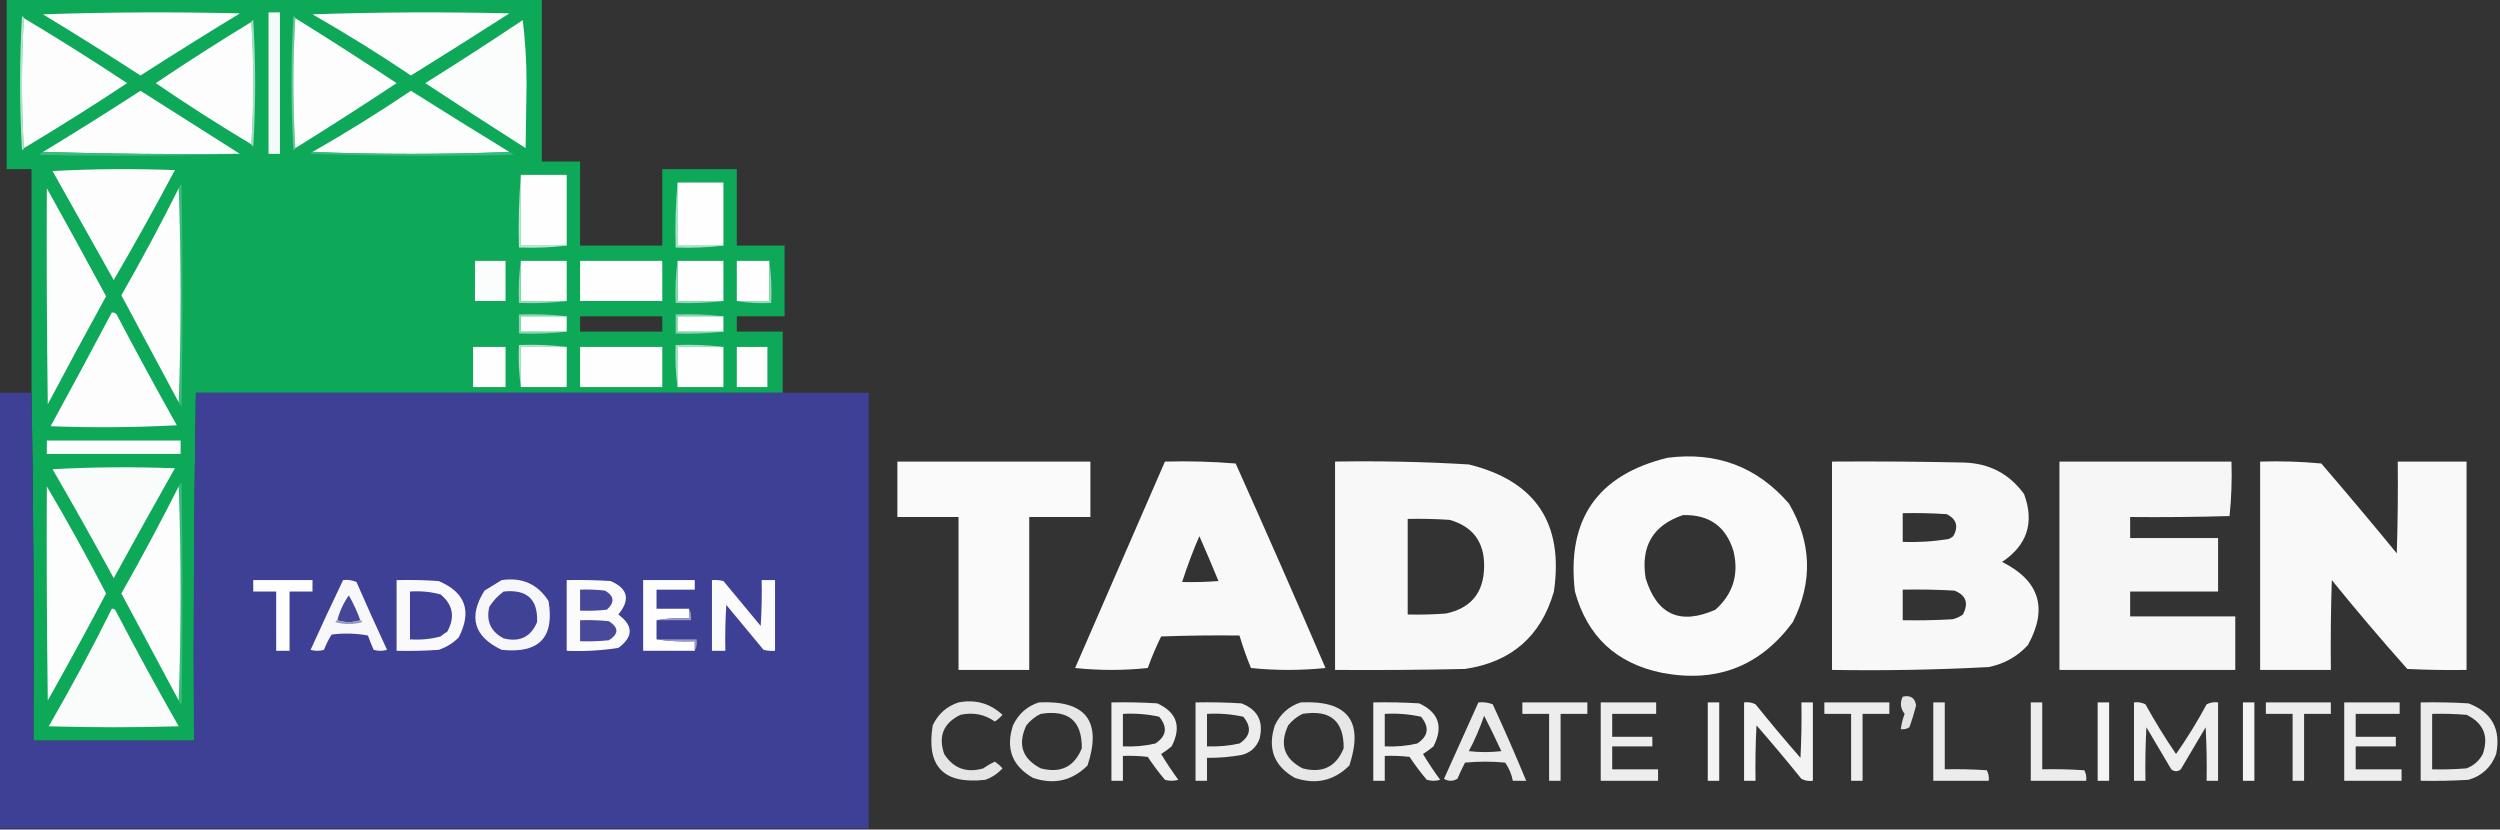 <svg xmlns="http://www.w3.org/2000/svg" xmlns:xlink="http://www.w3.org/1999/xlink" width="1308px" height="434px" style="shape-rendering:geometricPrecision; text-rendering:geometricPrecision; image-rendering:optimizeQuality; fill-rule:evenodd; clip-rule:evenodd"><rect width="100%" height="100%" fill="#333333" stroke="none"/><g><path style="opacity:0.984" fill="#0dab59" d="M 3.5,-0.5 C 96.833,-0.5 190.167,-0.5 283.5,-0.5C 283.5,27.833 283.5,56.167 283.5,84.5C 290.167,84.5 296.833,84.5 303.5,84.5C 303.5,99.167 303.5,113.833 303.5,128.5C 317.833,128.5 332.167,128.5 346.5,128.5C 346.5,115.167 346.5,101.833 346.5,88.5C 359.5,88.5 372.5,88.5 385.5,88.5C 385.5,101.833 385.5,115.167 385.5,128.5C 393.833,128.5 402.167,128.5 410.5,128.5C 410.5,140.833 410.5,153.167 410.5,165.5C 402.167,165.5 393.833,165.5 385.5,165.5C 385.5,168.167 385.5,170.833 385.5,173.5C 393.5,173.5 401.5,173.5 409.5,173.5C 409.5,184.167 409.5,194.833 409.5,205.5C 353.167,205.5 296.833,205.5 240.5,205.5C 240.5,194.833 240.5,184.167 240.5,173.5C 248.5,173.5 256.5,173.5 264.5,173.5C 264.5,170.833 264.5,168.167 264.5,165.5C 256.833,165.5 249.167,165.5 241.5,165.5C 241.5,153.167 241.5,140.833 241.5,128.5C 249.167,128.5 256.833,128.5 264.5,128.5C 264.5,115.167 264.5,101.833 264.5,88.5C 243.833,88.5 223.167,88.5 202.5,88.5C 202.969,104.263 202.469,119.929 201,135.5C 198.583,136.998 195.917,137.665 193,137.5C 187.026,135.448 180.859,133.782 174.5,132.5C 160.016,132.486 152.016,139.653 150.5,154C 151.178,165.672 157.178,172.672 168.5,175C 184.057,176.42 199.557,176.587 215,175.5C 216.687,179.636 217.353,183.97 217,188.5C 209.368,192.494 201.202,194.327 192.5,194C 181.823,194.333 171.156,194 160.5,193C 136.47,186.279 125.97,170.446 129,145.5C 135.035,124.885 148.868,114.551 170.5,114.5C 174.859,114.649 179.192,114.983 183.5,115.5C 183.5,106.5 183.5,97.5 183.5,88.5C 156.5,88.5 129.5,88.5 102.5,88.5C 102.5,127.5 102.5,166.5 102.5,205.5C 101.501,265.998 101.168,326.664 101.5,387.5C 73.5,387.5 45.5,387.5 17.5,387.5C 17.832,326.664 17.499,265.998 16.5,205.5C 16.5,166.5 16.5,127.5 16.5,88.5C 12.167,88.5 7.833,88.5 3.5,88.5C 3.5,58.833 3.5,29.167 3.5,-0.5 Z M 240.5,205.5 C 194.5,205.5 148.5,205.5 102.5,205.5C 102.5,166.5 102.5,127.5 102.5,88.5C 129.5,88.5 156.5,88.5 183.5,88.5C 183.5,97.5 183.5,106.5 183.5,115.5C 179.192,114.983 174.859,114.649 170.5,114.5C 148.868,114.551 135.035,124.885 129,145.5C 125.97,170.446 136.47,186.279 160.5,193C 171.156,194 181.823,194.333 192.5,194C 201.202,194.327 209.368,192.494 217,188.5C 217.353,183.97 216.687,179.636 215,175.5C 199.557,176.587 184.057,176.42 168.5,175C 157.178,172.672 151.178,165.672 150.5,154C 152.016,139.653 160.016,132.486 174.5,132.5C 180.859,133.782 187.026,135.448 193,137.5C 195.917,137.665 198.583,136.998 201,135.5C 202.469,119.929 202.969,104.263 202.5,88.5C 223.167,88.5 243.833,88.5 264.5,88.5C 264.5,101.833 264.5,115.167 264.5,128.5C 256.833,128.5 249.167,128.5 241.5,128.5C 241.5,140.833 241.5,153.167 241.5,165.5C 249.167,165.5 256.833,165.5 264.5,165.5C 264.5,168.167 264.5,170.833 264.5,173.5C 256.5,173.5 248.5,173.5 240.5,173.5C 240.5,184.167 240.5,194.833 240.5,205.5 Z M 303.5,165.5 C 317.833,165.5 332.167,165.5 346.5,165.5C 346.5,168.167 346.5,170.833 346.5,173.5C 332.167,173.5 317.833,173.5 303.5,173.5C 303.5,170.833 303.5,168.167 303.5,165.5 Z"></path></g><g><path style="opacity:1" fill="#fcfdfc" d="M 22.5,7.5 C 56.664,6.336 90.998,6.169 125.5,7C 108.034,17.636 90.7,28.469 73.5,39.5C 56.64,28.572 39.64,17.906 22.5,7.5 Z"></path></g><g><path style="opacity:1" fill="#f4faf7" d="M 140.5,6.5 C 142.5,6.5 144.5,6.5 146.5,6.5C 146.5,31.167 146.5,55.833 146.5,80.5C 144.5,80.5 142.5,80.5 140.5,80.5C 140.5,55.833 140.5,31.167 140.5,6.5 Z"></path></g><g><path style="opacity:1" fill="#fcfdfc" d="M 163.5,7.5 C 197.664,6.336 231.998,6.169 266.5,7C 249.418,17.958 232.251,28.792 215,39.5C 198.196,28.186 181.03,17.519 163.5,7.5 Z"></path></g><g><path style="opacity:1" fill="#b1e5cc" d="M 12.5,9.5 C 11.167,32.167 11.167,54.833 12.5,77.5C 12.44,78.043 12.107,78.376 11.5,78.5C 10.167,55.167 10.167,31.833 11.5,8.5C 12.107,8.624 12.44,8.957 12.5,9.5 Z"></path></g><g><path style="opacity:1" fill="#fcfdfc" d="M 12.5,9.5 C 30.749,20.411 48.749,31.745 66.5,43.5C 48.749,55.255 30.749,66.589 12.5,77.5C 11.167,54.833 11.167,32.167 12.5,9.5 Z"></path></g><g><path style="opacity:1" fill="#61ca96" d="M 154.5,9.5 C 153.167,32.167 153.167,54.833 154.5,77.5C 154.44,78.043 154.107,78.376 153.5,78.5C 152.167,55.167 152.167,31.833 153.5,8.5C 154.107,8.624 154.44,8.957 154.5,9.5 Z"></path></g><g><path style="opacity:1" fill="#fcfdfc" d="M 154.5,9.5 C 172.345,20.587 190.011,31.92 207.5,43.5C 190.011,55.08 172.345,66.413 154.5,77.5C 153.167,54.833 153.167,32.167 154.5,9.5 Z"></path></g><g><path style="opacity:1" fill="#a0dfc0" d="M 131.5,11.5 C 131.56,10.957 131.893,10.624 132.5,10.5C 133.833,32.5 133.833,54.5 132.5,76.5C 131.893,76.376 131.56,76.043 131.5,75.5C 132.833,54.167 132.833,32.833 131.5,11.5 Z"></path></g><g><path style="opacity:1" fill="#fcfdfc" d="M 131.5,11.5 C 132.833,32.833 132.833,54.167 131.5,75.5C 114.486,65.329 97.819,54.663 81.5,43.5C 97.894,32.446 114.56,21.78 131.5,11.5 Z"></path></g><g><path style="opacity:1" fill="#fbfdfc" d="M 273.5,10.5 C 274.832,21.313 275.499,32.479 275.5,44C 275.333,55.167 275.167,66.333 275,77.5C 257.415,66.291 239.915,54.958 222.5,43.5C 239.735,32.725 256.735,21.725 273.5,10.5 Z"></path></g><g><path style="opacity:1" fill="#fcfdfc" d="M 125.5,80.5 C 90.996,80.832 56.663,80.498 22.5,79.5C 39.64,69.094 56.64,58.428 73.5,47.5C 90.898,58.525 108.231,69.525 125.5,80.5 Z"></path></g><g><path style="opacity:1" fill="#fcfdfc" d="M 266.5,79.5 C 232.167,80.833 197.833,80.833 163.5,79.5C 181.03,69.481 198.196,58.814 215,47.5C 232.139,58.314 249.305,68.981 266.5,79.5 Z"></path></g><g><path style="opacity:1" fill="#37bd7b" d="M 22.5,79.5 C 56.663,80.498 90.996,80.832 125.5,80.5C 91.238,81.663 56.238,81.829 20.5,81C 21.044,80.283 21.711,79.783 22.5,79.5 Z"></path></g><g><path style="opacity:1" fill="#36bc7a" d="M 163.5,79.5 C 197.833,80.833 232.167,80.833 266.5,79.5C 267.289,79.783 267.956,80.283 268.5,81C 233.162,81.833 197.829,81.667 162.5,80.5C 162.624,79.893 162.957,79.56 163.5,79.5 Z"></path></g><g><path style="opacity:1" fill="#fcfdfc" d="M 27.5,89.5 C 48.663,88.337 69.996,88.171 91.5,89C 81.214,108.409 70.547,127.575 59.5,146.5C 48.769,127.461 38.103,108.461 27.5,89.5 Z"></path></g><g><path style="opacity:1" fill="#b7e7cf" d="M 272.5,91.5 C 272.5,103.833 272.5,116.167 272.5,128.5C 280.5,128.5 288.5,128.5 296.5,128.5C 288.35,129.493 280.017,129.826 271.5,129.5C 271.171,116.656 271.505,103.989 272.5,91.5 Z"></path></g><g><path style="opacity:1" fill="#fdfefd" d="M 272.5,91.5 C 280.5,91.5 288.5,91.5 296.5,91.5C 296.5,103.833 296.5,116.167 296.5,128.5C 288.5,128.5 280.5,128.5 272.5,128.5C 272.5,116.167 272.5,103.833 272.5,91.5 Z"></path></g><g><path style="opacity:1" fill="#abe2c7" d="M 354.5,95.5 C 354.5,106.5 354.5,117.5 354.5,128.5C 362.5,128.5 370.5,128.5 378.5,128.5C 370.35,129.493 362.017,129.826 353.5,129.5C 353.172,117.988 353.505,106.654 354.5,95.5 Z"></path></g><g><path style="opacity:1" fill="#fdfefd" d="M 354.5,95.5 C 362.5,95.5 370.5,95.5 378.5,95.5C 378.5,106.5 378.5,117.5 378.5,128.5C 370.5,128.5 362.5,128.5 354.5,128.5C 354.5,117.5 354.5,106.5 354.5,95.5 Z"></path></g><g><path style="opacity:1" fill="#37bd7b" d="M 93.5,210.5 C 94.833,173.167 94.833,135.833 93.5,98.5C 93.783,97.711 94.283,97.044 95,96.5C 95.667,135.167 95.667,173.833 95,212.5C 94.283,211.956 93.783,211.289 93.5,210.5 Z"></path></g><g><path style="opacity:1" fill="#fcfdfc" d="M 24.5,98.5 C 34.939,117.207 45.273,136.04 55.5,155C 45.214,173.738 35.047,192.571 25,211.5C 24.5,173.835 24.333,136.168 24.5,98.5 Z"></path></g><g><path style="opacity:1" fill="#fcfdfc" d="M 93.5,98.5 C 94.833,135.833 94.833,173.167 93.5,210.5C 83.513,191.86 73.513,173.194 63.5,154.5C 74.034,136.097 84.034,117.431 93.5,98.5 Z"></path></g><g><path style="opacity:1" fill="#fbfdfc" d="M 248.5,136.5 C 253.833,136.5 259.167,136.5 264.5,136.5C 264.5,143.5 264.5,150.5 264.5,157.5C 259.167,157.5 253.833,157.5 248.5,157.5C 248.5,150.5 248.5,143.5 248.5,136.5 Z"></path></g><g><path style="opacity:1" fill="#fdfefd" d="M 272.5,136.5 C 280.5,136.5 288.5,136.5 296.5,136.5C 296.5,143.5 296.5,150.5 296.5,157.5C 288.5,157.5 280.5,157.5 272.5,157.5C 272.5,150.5 272.5,143.5 272.5,136.5 Z"></path></g><g><path style="opacity:1" fill="#fdfefd" d="M 303.5,136.5 C 317.833,136.5 332.167,136.5 346.5,136.5C 346.5,143.5 346.5,150.5 346.5,157.5C 332.167,157.5 317.833,157.5 303.5,157.5C 303.5,150.5 303.5,143.5 303.5,136.5 Z"></path></g><g><path style="opacity:1" fill="#fdfefd" d="M 354.5,136.5 C 362.5,136.5 370.5,136.5 378.5,136.5C 378.5,143.5 378.5,150.5 378.5,157.5C 370.5,157.5 362.5,157.5 354.5,157.5C 354.5,150.5 354.5,143.5 354.5,136.5 Z"></path></g><g><path style="opacity:1" fill="#fdfefd" d="M 402.5,136.5 C 402.5,143.5 402.5,150.5 402.5,157.5C 396.833,157.5 391.167,157.5 385.5,157.5C 385.5,150.5 385.5,143.5 385.5,136.5C 391.167,136.5 396.833,136.5 402.5,136.5 Z"></path></g><g><path style="opacity:1" fill="#95dbb9" d="M 272.5,136.5 C 272.5,143.5 272.5,150.5 272.5,157.5C 280.5,157.5 288.5,157.5 296.5,157.5C 288.35,158.493 280.017,158.826 271.5,158.5C 271.175,150.981 271.508,143.648 272.5,136.5 Z"></path></g><g><path style="opacity:1" fill="#8fd9b5" d="M 354.5,136.5 C 354.5,143.5 354.5,150.5 354.5,157.5C 362.5,157.5 370.5,157.5 378.5,157.5C 370.35,158.493 362.017,158.826 353.5,158.5C 353.175,150.981 353.508,143.648 354.5,136.5 Z"></path></g><g><path style="opacity:1" fill="#99dcbb" d="M 402.5,136.5 C 403.492,143.648 403.825,150.981 403.5,158.5C 397.31,158.823 391.31,158.49 385.5,157.5C 391.167,157.5 396.833,157.5 402.5,157.5C 402.5,150.5 402.5,143.5 402.5,136.5 Z"></path></g><g><path style="opacity:1" fill="#fcfdfc" d="M 58.5,163.5 C 59.496,163.414 60.329,163.748 61,164.5C 71.246,183.993 81.746,203.326 92.5,222.5C 70.508,223.666 48.508,223.833 26.5,223C 37.306,203.219 47.973,183.386 58.5,163.5 Z"></path></g><g><path style="opacity:1" fill="#86d6ae" d="M 296.5,165.5 C 288.5,165.5 280.5,165.5 272.5,165.5C 272.5,168.167 272.5,170.833 272.5,173.5C 280.5,173.5 288.5,173.5 296.5,173.5C 288.35,174.493 280.017,174.826 271.5,174.5C 271.5,171.167 271.5,167.833 271.5,164.5C 280.017,164.174 288.35,164.507 296.5,165.5 Z"></path></g><g><path style="opacity:1" fill="#83d5ac" d="M 378.5,165.5 C 370.5,165.5 362.5,165.5 354.5,165.5C 354.5,168.167 354.5,170.833 354.5,173.5C 362.5,173.5 370.5,173.5 378.5,173.5C 370.35,174.493 362.017,174.826 353.5,174.5C 353.5,171.167 353.5,167.833 353.5,164.5C 362.017,164.174 370.35,164.507 378.5,165.5 Z"></path></g><g><path style="opacity:1" fill="#fdfefd" d="M 296.5,165.5 C 296.5,168.167 296.5,170.833 296.5,173.5C 288.5,173.5 280.5,173.5 272.5,173.5C 272.5,170.833 272.5,168.167 272.5,165.5C 280.5,165.5 288.5,165.5 296.5,165.5 Z"></path></g><g><path style="opacity:1" fill="#fdfefd" d="M 378.5,165.5 C 378.5,168.167 378.5,170.833 378.5,173.5C 370.5,173.5 362.5,173.5 354.5,173.5C 354.5,170.833 354.5,168.167 354.5,165.5C 362.5,165.5 370.5,165.5 378.5,165.5 Z"></path></g><g><path style="opacity:1" fill="#fdfefd" d="M 247.5,181.5 C 253.167,181.5 258.833,181.5 264.5,181.5C 264.5,188.5 264.5,195.5 264.5,202.5C 258.833,202.5 253.167,202.5 247.5,202.5C 247.5,195.5 247.5,188.5 247.5,181.5 Z"></path></g><g><path style="opacity:1" fill="#b0e5cb" d="M 296.5,181.5 C 288.5,181.5 280.5,181.5 272.5,181.5C 272.5,188.5 272.5,195.5 272.5,202.5C 271.508,195.352 271.175,188.019 271.5,180.5C 280.017,180.174 288.35,180.507 296.5,181.5 Z"></path></g><g><path style="opacity:1" fill="#fdfefd" d="M 296.5,181.5 C 296.5,188.5 296.5,195.5 296.5,202.5C 288.5,202.5 280.5,202.5 272.5,202.5C 272.5,195.5 272.5,188.5 272.5,181.5C 280.5,181.5 288.5,181.5 296.5,181.5 Z"></path></g><g><path style="opacity:1" fill="#fdfefd" d="M 303.5,181.5 C 317.833,181.5 332.167,181.5 346.5,181.5C 346.5,188.5 346.5,195.5 346.5,202.5C 332.167,202.5 317.833,202.5 303.5,202.5C 303.5,195.5 303.5,188.5 303.5,181.5 Z"></path></g><g><path style="opacity:1" fill="#a5e1c4" d="M 378.5,181.5 C 370.5,181.5 362.5,181.5 354.5,181.5C 354.5,188.5 354.5,195.5 354.5,202.5C 353.508,195.352 353.175,188.019 353.5,180.5C 362.017,180.174 370.35,180.507 378.5,181.5 Z"></path></g><g><path style="opacity:1" fill="#fdfefd" d="M 378.5,181.5 C 378.5,188.5 378.5,195.5 378.5,202.5C 370.5,202.5 362.5,202.5 354.5,202.5C 354.5,195.5 354.5,188.5 354.5,181.5C 362.5,181.5 370.5,181.5 378.5,181.5 Z"></path></g><g><path style="opacity:1" fill="#fdfefd" d="M 385.5,181.5 C 390.833,181.5 396.167,181.5 401.5,181.5C 401.5,188.5 401.5,195.5 401.5,202.5C 396.167,202.5 390.833,202.5 385.5,202.5C 385.5,195.5 385.5,188.5 385.5,181.5 Z"></path></g><g><path style="opacity:0.999" fill="#3e4095" d="M -0.5,205.5 C 5.167,205.5 10.833,205.5 16.5,205.5C 17.499,265.998 17.832,326.664 17.5,387.5C 45.5,387.5 73.5,387.5 101.5,387.5C 101.168,326.664 101.501,265.998 102.5,205.5C 148.5,205.5 194.5,205.5 240.5,205.5C 296.833,205.5 353.167,205.5 409.5,205.5C 424.5,205.5 439.5,205.5 454.5,205.5C 454.5,281.5 454.5,357.5 454.5,433.5C 302.833,433.5 151.167,433.5 -0.5,433.5C -0.5,357.5 -0.5,281.5 -0.5,205.5 Z"></path></g><g><path style="opacity:1" fill="#fdfefd" d="M 24.5,230.5 C 47.833,230.5 71.167,230.5 94.5,230.5C 94.5,232.833 94.5,235.167 94.5,237.5C 71.167,237.5 47.833,237.5 24.5,237.5C 24.5,235.167 24.5,232.833 24.5,230.5 Z"></path></g><g><path style="opacity:0.981" fill="#fdfdfd" d="M 872.5,239.5 C 898.152,236.21 919.319,244.21 936,263.5C 947.886,283.78 948.553,304.447 938,325.5C 920.924,348.645 898.091,357.479 869.5,352C 845.633,347.133 830.466,332.966 824,309.5C 819.571,271.78 835.738,248.446 872.5,239.5 Z M 880.5,269.5 C 894.287,269.127 903.12,275.46 907,288.5C 909.846,300.624 906.679,310.791 897.5,319C 879.022,327.15 866.856,321.65 861,302.5C 858.334,285.804 864.834,274.804 880.5,269.5 Z"></path></g><g><path style="opacity:0.982" fill="#fdfdfd" d="M 469.5,241.5 C 503.167,241.5 536.833,241.5 570.5,241.5C 570.5,251.167 570.5,260.833 570.5,270.5C 559.833,270.5 549.167,270.5 538.5,270.5C 538.5,297.167 538.5,323.833 538.5,350.5C 526.167,350.5 513.833,350.5 501.5,350.5C 501.5,323.833 501.5,297.167 501.5,270.5C 490.833,270.5 480.167,270.5 469.5,270.5C 469.5,260.833 469.5,251.167 469.5,241.5 Z"></path></g><g><path style="opacity:0.979" fill="#fdfdfd" d="M 609.5,241.5 C 621.851,241.168 634.185,241.501 646.5,242.5C 662.442,278.049 678.108,313.716 693.5,349.5C 680.5,350.833 667.5,350.833 654.5,349.5C 652.2,343.909 650.2,338.242 648.5,332.5C 634.829,332.333 621.163,332.5 607.5,333C 604.879,338.36 602.545,343.86 600.5,349.5C 587.833,350.833 575.167,350.833 562.5,349.5C 578.181,313.474 593.848,277.474 609.5,241.5 Z M 627.5,280.5 C 630.91,288.209 634.243,296.042 637.5,304C 631.175,304.5 624.842,304.666 618.5,304.5C 621.105,296.352 624.105,288.352 627.5,280.5 Z"></path></g><g><path style="opacity:0.974" fill="#fdfdfd" d="M 698.5,241.5 C 721.862,241.099 745.196,241.599 768.5,243C 803.394,251.598 818.228,273.765 813,309.5C 806.262,332.896 790.762,346.396 766.5,350C 743.836,350.5 721.169,350.667 698.5,350.5C 698.5,314.167 698.5,277.833 698.5,241.5 Z M 736.5,271.5 C 743.841,271.334 751.174,271.5 758.5,272C 770.685,275.509 776.685,283.676 776.5,296.5C 776.325,310.038 769.658,318.204 756.5,321C 749.842,321.5 743.175,321.666 736.5,321.5C 736.5,304.833 736.5,288.167 736.5,271.5 Z"></path></g><g><path style="opacity:0.976" fill="#fdfdfd" d="M 958.5,241.5 C 981.502,241.333 1004.5,241.5 1027.5,242C 1040.8,242.397 1051.3,247.897 1059,258.5C 1064.49,273.387 1060.65,285.22 1047.5,294C 1067.1,303.805 1071.6,318.305 1061,337.5C 1055.45,343.529 1048.61,347.362 1040.5,349C 1013.2,350.447 985.871,350.947 958.5,350.5C 958.5,314.167 958.5,277.833 958.5,241.5 Z M 995.5,268.5 C 1003.17,268.334 1010.84,268.5 1018.5,269C 1023.63,271.553 1024.79,275.386 1022,280.5C 1021.25,281.126 1020.42,281.626 1019.5,282C 1011.56,283.321 1003.56,283.821 995.5,283.5C 995.5,278.5 995.5,273.5 995.5,268.5 Z M 995.5,308.5 C 1004.51,308.334 1013.51,308.5 1022.5,309C 1028.62,311.366 1030.12,315.533 1027,321.5C 1025.35,322.717 1023.52,323.55 1021.5,324C 1012.84,324.5 1004.17,324.666 995.5,324.5C 995.5,319.167 995.5,313.833 995.5,308.5 Z"></path></g><g><path style="opacity:0.962" fill="#fdfdfd" d="M 1077.5,241.5 C 1107.5,241.5 1137.5,241.5 1167.5,241.5C 1167.82,251.083 1167.49,260.583 1166.5,270C 1149.17,270.5 1131.84,270.667 1114.5,270.5C 1114.5,274.167 1114.5,277.833 1114.5,281.5C 1129.83,281.5 1145.17,281.5 1160.5,281.5C 1160.5,290.833 1160.5,300.167 1160.5,309.5C 1145.17,309.5 1129.83,309.5 1114.5,309.5C 1114.5,313.833 1114.5,318.167 1114.5,322.5C 1132.83,322.5 1151.17,322.5 1169.5,322.5C 1169.5,331.833 1169.5,341.167 1169.5,350.5C 1138.83,350.5 1108.17,350.5 1077.5,350.5C 1077.5,314.167 1077.5,277.833 1077.5,241.5 Z"></path></g><g><path style="opacity:0.978" fill="#fdfdfd" d="M 1182.5,241.5 C 1193.19,241.168 1203.85,241.501 1214.5,242.5C 1227.85,258.02 1241.02,273.687 1254,289.5C 1254.5,273.503 1254.67,257.503 1254.5,241.5C 1266.5,241.5 1278.5,241.5 1290.5,241.5C 1290.5,277.833 1290.5,314.167 1290.5,350.5C 1280.16,350.666 1269.83,350.5 1259.5,350C 1245.96,334.794 1232.79,319.294 1220,303.5C 1219.5,319.163 1219.33,334.83 1219.5,350.5C 1207.17,350.5 1194.83,350.5 1182.5,350.5C 1182.5,314.167 1182.5,277.833 1182.5,241.5 Z"></path></g><g><path style="opacity:1" fill="#f9fcfa" d="M 27.5,245.5 C 48.663,244.337 69.996,244.171 91.5,245C 80.707,264.086 70.04,283.253 59.5,302.5C 49.059,283.276 38.392,264.276 27.5,245.5 Z"></path></g><g><path style="opacity:1" fill="#37bd7b" d="M 93.5,366.5 C 94.833,329.167 94.833,291.833 93.5,254.5C 93.783,253.711 94.283,253.044 95,252.5C 95.667,291.167 95.667,329.833 95,368.5C 94.283,367.956 93.783,367.289 93.5,366.5 Z"></path></g><g><path style="opacity:1" fill="#fcfdfc" d="M 24.5,254.5 C 35.313,272.783 45.646,291.449 55.5,310.5C 45.587,329.327 35.421,347.993 25,366.5C 24.5,329.168 24.333,291.835 24.5,254.5 Z"></path></g><g><path style="opacity:1" fill="#fcfdfc" d="M 93.5,254.5 C 94.833,291.833 94.833,329.167 93.5,366.5C 83.525,347.887 73.525,329.221 63.5,310.5C 73.96,292.051 83.96,273.384 93.5,254.5 Z"></path></g><g><path style="opacity:1" fill="#fdfefd" d="M 132.5,303.5 C 142.833,303.5 153.167,303.5 163.5,303.5C 163.5,305.5 163.5,307.5 163.5,309.5C 159.5,309.5 155.5,309.5 151.5,309.5C 151.5,319.833 151.5,330.167 151.5,340.5C 149.167,340.5 146.833,340.5 144.5,340.5C 144.5,330.167 144.5,319.833 144.5,309.5C 140.5,309.5 136.5,309.5 132.5,309.5C 132.5,307.5 132.5,305.5 132.5,303.5 Z"></path></g><g><path style="opacity:1" fill="#f8f8fb" d="M 179.5,303.5 C 181.924,303.192 184.257,303.526 186.5,304.5C 191.705,316.408 197.038,328.241 202.5,340C 200.167,340.667 197.833,340.667 195.5,340C 194.407,337.557 193.407,335.057 192.5,332.5C 186.193,331.336 179.859,331.169 173.5,332C 171.895,334.543 170.562,337.209 169.5,340C 167.167,340.667 164.833,340.667 162.5,340C 168.036,327.762 173.702,315.596 179.5,303.5 Z"></path></g><g><path style="opacity:1" fill="#fafafc" d="M 207.5,303.5 C 214.841,303.334 222.174,303.5 229.5,304C 243.547,309.948 247.047,319.781 240,333.5C 237.01,336.491 233.51,338.657 229.5,340C 222.174,340.5 214.841,340.666 207.5,340.5C 207.5,328.167 207.5,315.833 207.5,303.5 Z"></path></g><g><path style="opacity:1" fill="#f7f7fa" d="M 262.5,303.5 C 273.206,301.943 281.372,305.609 287,314.5C 290.205,333.538 282.038,342.038 262.5,340C 247.881,333.085 244.881,322.752 253.5,309C 256.564,307.141 259.564,305.308 262.5,303.5 Z"></path></g><g><path style="opacity:1" fill="#fbfbfc" d="M 296.5,303.5 C 304.174,303.334 311.841,303.5 319.5,304C 328.58,307.957 329.913,313.79 323.5,321.5C 331.45,327.342 331.45,333.176 323.5,339C 314.568,340.381 305.568,340.881 296.5,340.5C 296.5,328.167 296.5,315.833 296.5,303.5 Z"></path></g><g><path style="opacity:1" fill="#fdfefd" d="M 360.5,318.5 C 360.5,320.167 360.5,321.833 360.5,323.5C 354.642,323.178 348.975,323.511 343.5,324.5C 343.5,327.833 343.5,331.167 343.5,334.5C 349.979,335.491 356.646,335.824 363.5,335.5C 363.5,337.167 363.5,338.833 363.5,340.5C 354.5,340.5 345.5,340.5 336.5,340.5C 336.5,328.167 336.5,315.833 336.5,303.5C 345.5,303.5 354.5,303.5 363.5,303.5C 363.5,305.167 363.5,306.833 363.5,308.5C 356.833,308.5 350.167,308.5 343.5,308.5C 343.5,311.833 343.5,315.167 343.5,318.5C 349.167,318.5 354.833,318.5 360.5,318.5 Z"></path></g><g><path style="opacity:1" fill="#fbfbfc" d="M 372.5,303.5 C 374.527,303.338 376.527,303.505 378.5,304C 385,311.833 391.5,319.667 398,327.5C 398.5,319.507 398.666,311.507 398.5,303.5C 400.833,303.5 403.167,303.5 405.5,303.5C 405.5,315.833 405.5,328.167 405.5,340.5C 403.473,340.662 401.473,340.495 399.5,340C 393,332.167 386.5,324.333 380,316.5C 379.5,324.493 379.334,332.493 379.5,340.5C 377.167,340.5 374.833,340.5 372.5,340.5C 372.5,328.167 372.5,315.833 372.5,303.5 Z"></path></g><g><path style="opacity:1" fill="#404196" d="M 214.5,309.5 C 219.959,309.103 225.292,309.603 230.5,311C 237.032,316.387 238.199,322.887 234,330.5C 232.745,331.211 231.579,332.044 230.5,333C 225.292,334.397 219.959,334.897 214.5,334.5C 214.5,326.167 214.5,317.833 214.5,309.5 Z"></path></g><g><path style="opacity:1" fill="#404296" d="M 263.5,309.5 C 275.685,308.192 281.518,313.525 281,325.5C 277.712,333.276 271.879,336.109 263.5,334C 256.765,330.475 254.265,324.975 256,317.5C 258.028,314.308 260.528,311.641 263.5,309.5 Z"></path></g><g><path style="opacity:1" fill="#464799" d="M 303.5,308.5 C 307.846,308.334 312.179,308.501 316.5,309C 321.395,311.823 321.729,315.157 317.5,319C 312.845,319.499 308.179,319.666 303.5,319.5C 303.5,315.833 303.5,312.167 303.5,308.5 Z"></path></g><g><path style="opacity:1" fill="#454698" d="M 188.5,324.5 C 184.5,325.833 180.5,325.833 176.5,324.5C 177.736,319.783 179.736,315.45 182.5,311.5C 184.885,315.654 186.885,319.987 188.5,324.5 Z"></path></g><g><path style="opacity:1" fill="#fafcfb" d="M 58.5,318.5 C 59.376,318.369 60.043,318.702 60.5,319.5C 71.119,339.907 82.119,360.073 93.5,380C 70.833,380.667 48.167,380.667 25.5,380C 37.161,359.844 48.161,339.344 58.5,318.5 Z"></path></g><g><path style="opacity:1" fill="#999bc7" d="M 360.5,318.5 C 361.461,320.265 361.795,322.265 361.5,324.5C 355.5,324.5 349.5,324.5 343.5,324.5C 348.975,323.511 354.642,323.178 360.5,323.5C 360.5,321.833 360.5,320.167 360.5,318.5 Z"></path></g><g><path style="opacity:1" fill="#9596c4" d="M 176.5,324.5 C 180.5,325.833 184.5,325.833 188.5,324.5C 189.043,324.56 189.376,324.893 189.5,325.5C 184.833,326.833 180.167,326.833 175.5,325.5C 175.624,324.893 175.957,324.56 176.5,324.5 Z"></path></g><g><path style="opacity:1" fill="#49499a" d="M 303.5,324.5 C 308.511,324.334 313.511,324.501 318.5,325C 323.833,328.333 323.833,331.667 318.5,335C 313.511,335.499 308.511,335.666 303.5,335.5C 303.5,331.833 303.5,328.167 303.5,324.5 Z"></path></g><g><path style="opacity:1" fill="#999ac6" d="M 343.5,334.5 C 350.5,334.5 357.5,334.5 364.5,334.5C 364.795,336.735 364.461,338.735 363.5,340.5C 363.5,338.833 363.5,337.167 363.5,335.5C 356.646,335.824 349.979,335.491 343.5,334.5 Z"></path></g><g><path style="opacity:0.874" fill="#fdfdfd" d="M 995.5,364.5 C 999.525,363.578 1001.86,365.078 1002.5,369C 1001.54,372.891 1000.37,376.725 999,380.5C 997.644,381.38 996.144,381.714 994.5,381.5C 994.851,378.762 995.518,376.096 996.5,373.5C 994.312,370.705 993.979,367.705 995.5,364.5 Z"></path></g><g><path style="opacity:0.879" fill="#fdfdfd" d="M 501.5,367.5 C 510.366,365.828 518.033,367.994 524.5,374C 523.315,375.353 521.981,376.52 520.5,377.5C 515.087,373.708 509.087,372.541 502.5,374C 493.624,378.289 490.791,385.123 494,394.5C 498.848,402.056 505.682,404.556 514.5,402C 516.37,400.634 518.37,399.467 520.5,398.5C 521.981,399.48 523.315,400.647 524.5,402C 522.016,404.744 519.016,406.744 515.5,408C 493.652,410.488 484.485,400.988 488,379.5C 490.85,373.514 495.35,369.514 501.5,367.5 Z"></path></g><g><path style="opacity:0.888" fill="#fdfdfd" d="M 543.5,367.5 C 568.138,366.286 576.638,377.286 569,400.5C 560.947,408.506 551.447,410.673 540.5,407C 529.538,400.791 526.038,391.625 530,379.5C 532.85,373.514 537.35,369.514 543.5,367.5 Z M 544.5,373.5 C 558.985,371.17 566.152,377.17 566,391.5C 562.052,401.223 554.886,404.723 544.5,402C 534.817,396.952 532.317,389.452 537,379.5C 539.114,376.879 541.614,374.879 544.5,373.5 Z"></path></g><g><path style="opacity:0.93" fill="#fdfdfd" d="M 581.5,367.5 C 589.507,367.334 597.507,367.5 605.5,368C 615.78,372.74 618.28,380.24 613,390.5C 611.255,391.956 609.422,393.289 607.5,394.5C 610.304,399.136 613.304,403.636 616.5,408C 614.167,408.667 611.833,408.667 609.5,408C 606.257,404.179 603.257,400.179 600.5,396C 596.179,395.501 591.846,395.334 587.5,395.5C 587.5,399.833 587.5,404.167 587.5,408.5C 585.5,408.5 583.5,408.5 581.5,408.5C 581.5,394.833 581.5,381.167 581.5,367.5 Z M 587.5,373.5 C 593.925,373.13 600.258,373.63 606.5,375C 611.002,380.478 610.335,385.145 604.5,389C 598.912,390.289 593.245,390.789 587.5,390.5C 587.5,384.833 587.5,379.167 587.5,373.5 Z"></path></g><g><path style="opacity:0.921" fill="#fdfdfd" d="M 625.5,367.5 C 633.507,367.334 641.507,367.5 649.5,368C 658.062,371.289 661.229,377.455 659,386.5C 657.373,391.062 654.206,393.895 649.5,395C 643.545,396.072 637.545,396.572 631.5,396.5C 631.5,400.5 631.5,404.5 631.5,408.5C 629.5,408.5 627.5,408.5 625.5,408.5C 625.5,394.833 625.5,381.167 625.5,367.5 Z M 631.5,373.5 C 637.925,373.13 644.258,373.63 650.5,375C 655.002,380.478 654.335,385.145 648.5,389C 642.899,390.217 637.232,390.717 631.5,390.5C 631.5,384.833 631.5,379.167 631.5,373.5 Z"></path></g><g><path style="opacity:0.888" fill="#fdfdfd" d="M 680.5,367.5 C 705.138,366.286 713.638,377.286 706,400.5C 697.947,408.506 688.447,410.673 677.5,407C 666.538,400.791 663.038,391.625 667,379.5C 669.85,373.514 674.35,369.514 680.5,367.5 Z M 681.5,373.5 C 695.985,371.17 703.152,377.17 703,391.5C 699.052,401.223 691.886,404.723 681.5,402C 671.817,396.952 669.317,389.452 674,379.5C 676.114,376.879 678.614,374.879 681.5,373.5 Z"></path></g><g><path style="opacity:0.93" fill="#fdfdfd" d="M 718.5,367.5 C 726.507,367.334 734.507,367.5 742.5,368C 752.78,372.74 755.28,380.24 750,390.5C 748.255,391.956 746.422,393.289 744.5,394.5C 747.304,399.136 750.304,403.636 753.5,408C 751.167,408.667 748.833,408.667 746.5,408C 743.257,404.179 740.257,400.179 737.5,396C 733.179,395.501 728.846,395.334 724.5,395.5C 724.5,399.833 724.5,404.167 724.5,408.5C 722.5,408.5 720.5,408.5 718.5,408.5C 718.5,394.833 718.5,381.167 718.5,367.5 Z M 724.5,373.5 C 730.925,373.13 737.258,373.63 743.5,375C 748.002,380.478 747.335,385.145 741.5,389C 735.912,390.289 730.245,390.789 724.5,390.5C 724.5,384.833 724.5,379.167 724.5,373.5 Z"></path></g><g><path style="opacity:0.907" fill="#fdfdfd" d="M 773.5,367.5 C 776.119,367.232 778.619,367.565 781,368.5C 787.127,381.748 792.96,395.082 798.5,408.5C 796.167,408.5 793.833,408.5 791.5,408.5C 790.866,405.063 789.533,401.896 787.5,399C 780.5,398.333 773.5,398.333 766.5,399C 765.074,401.773 763.74,404.607 762.5,407.5C 760.167,408.833 757.833,408.833 755.5,407.5C 761.512,394.145 767.512,380.812 773.5,367.5 Z M 776.5,374.5 C 779.597,380.53 782.597,386.696 785.5,393C 779.833,393.667 774.167,393.667 768.5,393C 771.655,387.032 774.322,380.866 776.5,374.5 Z"></path></g><g><path style="opacity:0.918" fill="#fdfdfd" d="M 796.5,367.5 C 807.833,367.5 819.167,367.5 830.5,367.5C 830.5,369.5 830.5,371.5 830.5,373.5C 825.833,373.5 821.167,373.5 816.5,373.5C 816.5,385.167 816.5,396.833 816.5,408.5C 814.5,408.5 812.5,408.5 810.5,408.5C 810.5,396.833 810.5,385.167 810.5,373.5C 805.833,373.5 801.167,373.5 796.5,373.5C 796.5,371.5 796.5,369.5 796.5,367.5 Z"></path></g><g><path style="opacity:0.921" fill="#fdfdfd" d="M 837.5,367.5 C 847.167,367.5 856.833,367.5 866.5,367.5C 866.5,369.5 866.5,371.5 866.5,373.5C 858.833,373.5 851.167,373.5 843.5,373.5C 843.5,377.5 843.5,381.5 843.5,385.5C 850.5,385.5 857.5,385.5 864.5,385.5C 864.5,387.167 864.5,388.833 864.5,390.5C 857.5,390.5 850.5,390.5 843.5,390.5C 843.5,394.5 843.5,398.5 843.5,402.5C 851.5,402.5 859.5,402.5 867.5,402.5C 867.5,404.5 867.5,406.5 867.5,408.5C 857.5,408.5 847.5,408.5 837.5,408.5C 837.5,394.833 837.5,381.167 837.5,367.5 Z"></path></g><g><path style="opacity:0.948" fill="#fdfefd" d="M 893.5,367.5 C 895.5,367.5 897.5,367.5 899.5,367.5C 899.5,381.167 899.5,394.833 899.5,408.5C 897.5,408.5 895.5,408.5 893.5,408.5C 893.5,394.833 893.5,381.167 893.5,367.5 Z"></path></g><g><path style="opacity:0.947" fill="#fdfdfd" d="M 912.5,367.5 C 914.604,367.201 916.604,367.534 918.5,368.5C 926.145,377.98 933.979,387.313 942,396.5C 942.5,386.839 942.666,377.172 942.5,367.5C 944.5,367.5 946.5,367.5 948.5,367.5C 948.5,381.167 948.5,394.833 948.5,408.5C 946.396,408.799 944.396,408.466 942.5,407.5C 934.855,398.02 927.021,388.687 919,379.5C 918.5,389.161 918.334,398.828 918.5,408.5C 916.5,408.5 914.5,408.5 912.5,408.5C 912.5,394.833 912.5,381.167 912.5,367.5 Z"></path></g><g><path style="opacity:0.918" fill="#fdfdfd" d="M 954.5,367.5 C 965.833,367.5 977.167,367.5 988.5,367.5C 988.5,369.5 988.5,371.5 988.5,373.5C 983.833,373.5 979.167,373.5 974.5,373.5C 974.5,385.167 974.5,396.833 974.5,408.5C 972.5,408.5 970.5,408.5 968.5,408.5C 968.5,396.833 968.5,385.167 968.5,373.5C 963.833,373.5 959.167,373.5 954.5,373.5C 954.5,371.5 954.5,369.5 954.5,367.5 Z"></path></g><g><path style="opacity:0.914" fill="#fdfdfd" d="M 1011.5,367.5 C 1013.5,367.5 1015.5,367.5 1017.5,367.5C 1017.5,379.167 1017.5,390.833 1017.5,402.5C 1024.84,402.334 1032.17,402.5 1039.5,403C 1040.41,404.699 1040.74,406.533 1040.5,408.5C 1030.83,408.5 1021.17,408.5 1011.5,408.5C 1011.5,394.833 1011.5,381.167 1011.5,367.5 Z"></path></g><g><path style="opacity:0.914" fill="#fdfdfd" d="M 1062.5,367.5 C 1064.5,367.5 1066.5,367.5 1068.5,367.5C 1068.5,379.167 1068.5,390.833 1068.5,402.5C 1075.84,402.334 1083.17,402.5 1090.5,403C 1091.41,404.699 1091.74,406.533 1091.5,408.5C 1081.83,408.5 1072.17,408.5 1062.5,408.5C 1062.5,394.833 1062.5,381.167 1062.5,367.5 Z"></path></g><g><path style="opacity:0.948" fill="#fdfefd" d="M 1097.5,367.5 C 1099.5,367.5 1101.5,367.5 1103.5,367.5C 1103.5,381.167 1103.5,394.833 1103.5,408.5C 1101.5,408.5 1099.5,408.5 1097.5,408.5C 1097.5,394.833 1097.5,381.167 1097.5,367.5 Z"></path></g><g><path style="opacity:0.931" fill="#fdfdfd" d="M 1116.5,367.5 C 1118.6,367.201 1120.6,367.534 1122.5,368.5C 1127.44,377.431 1132.77,386.098 1138.5,394.5C 1144.32,386.204 1149.65,377.537 1154.5,368.5C 1156.4,367.534 1158.4,367.201 1160.5,367.5C 1160.5,381.167 1160.5,394.833 1160.5,408.5C 1158.5,408.5 1156.5,408.5 1154.5,408.5C 1154.67,399.161 1154.5,389.827 1154,380.5C 1149.67,387.833 1145.33,395.167 1141,402.5C 1139.33,403.833 1137.67,403.833 1136,402.5C 1131.67,395.167 1127.33,387.833 1123,380.5C 1122.5,389.827 1122.33,399.161 1122.5,408.5C 1120.5,408.5 1118.5,408.5 1116.5,408.5C 1116.5,394.833 1116.5,381.167 1116.5,367.5 Z"></path></g><g><path style="opacity:0.948" fill="#fdfefd" d="M 1173.5,367.5 C 1175.5,367.5 1177.5,367.5 1179.5,367.5C 1179.5,381.167 1179.5,394.833 1179.5,408.5C 1177.5,408.5 1175.5,408.5 1173.5,408.5C 1173.5,394.833 1173.5,381.167 1173.5,367.5 Z"></path></g><g><path style="opacity:0.918" fill="#fdfdfd" d="M 1185.5,367.5 C 1196.83,367.5 1208.17,367.5 1219.5,367.5C 1219.5,369.5 1219.5,371.5 1219.5,373.5C 1214.83,373.5 1210.17,373.5 1205.5,373.5C 1205.5,385.167 1205.5,396.833 1205.5,408.5C 1203.5,408.5 1201.5,408.5 1199.5,408.5C 1199.5,396.833 1199.5,385.167 1199.5,373.5C 1194.83,373.5 1190.17,373.5 1185.5,373.5C 1185.5,371.5 1185.5,369.5 1185.5,367.5 Z"></path></g><g><path style="opacity:0.921" fill="#fdfdfd" d="M 1226.5,367.5 C 1236.17,367.5 1245.83,367.5 1255.5,367.5C 1255.5,369.5 1255.5,371.5 1255.5,373.5C 1247.83,373.5 1240.17,373.5 1232.5,373.5C 1232.5,377.5 1232.5,381.5 1232.5,385.5C 1239.5,385.5 1246.5,385.5 1253.5,385.5C 1253.5,387.167 1253.5,388.833 1253.5,390.5C 1246.5,390.5 1239.5,390.5 1232.5,390.5C 1232.5,394.5 1232.5,398.5 1232.5,402.5C 1240.5,402.5 1248.5,402.5 1256.5,402.5C 1256.5,404.5 1256.5,406.5 1256.5,408.5C 1246.5,408.5 1236.5,408.5 1226.5,408.5C 1226.5,394.833 1226.5,381.167 1226.5,367.5 Z"></path></g><g><path style="opacity:0.907" fill="#fdfdfd" d="M 1266.5,367.5 C 1274.84,367.334 1283.17,367.5 1291.5,368C 1303.75,372.66 1308.58,381.493 1306,394.5C 1303.41,401.428 1298.57,405.928 1291.5,408C 1283.17,408.5 1274.84,408.666 1266.5,408.5C 1266.5,394.833 1266.5,381.167 1266.5,367.5 Z M 1272.5,373.5 C 1278.51,373.334 1284.51,373.501 1290.5,374C 1299.38,378.289 1302.21,385.123 1299,394.5C 1297.11,398.058 1294.27,400.558 1290.5,402C 1284.51,402.499 1278.51,402.666 1272.5,402.5C 1272.5,392.833 1272.5,383.167 1272.5,373.5 Z"></path></g></svg>